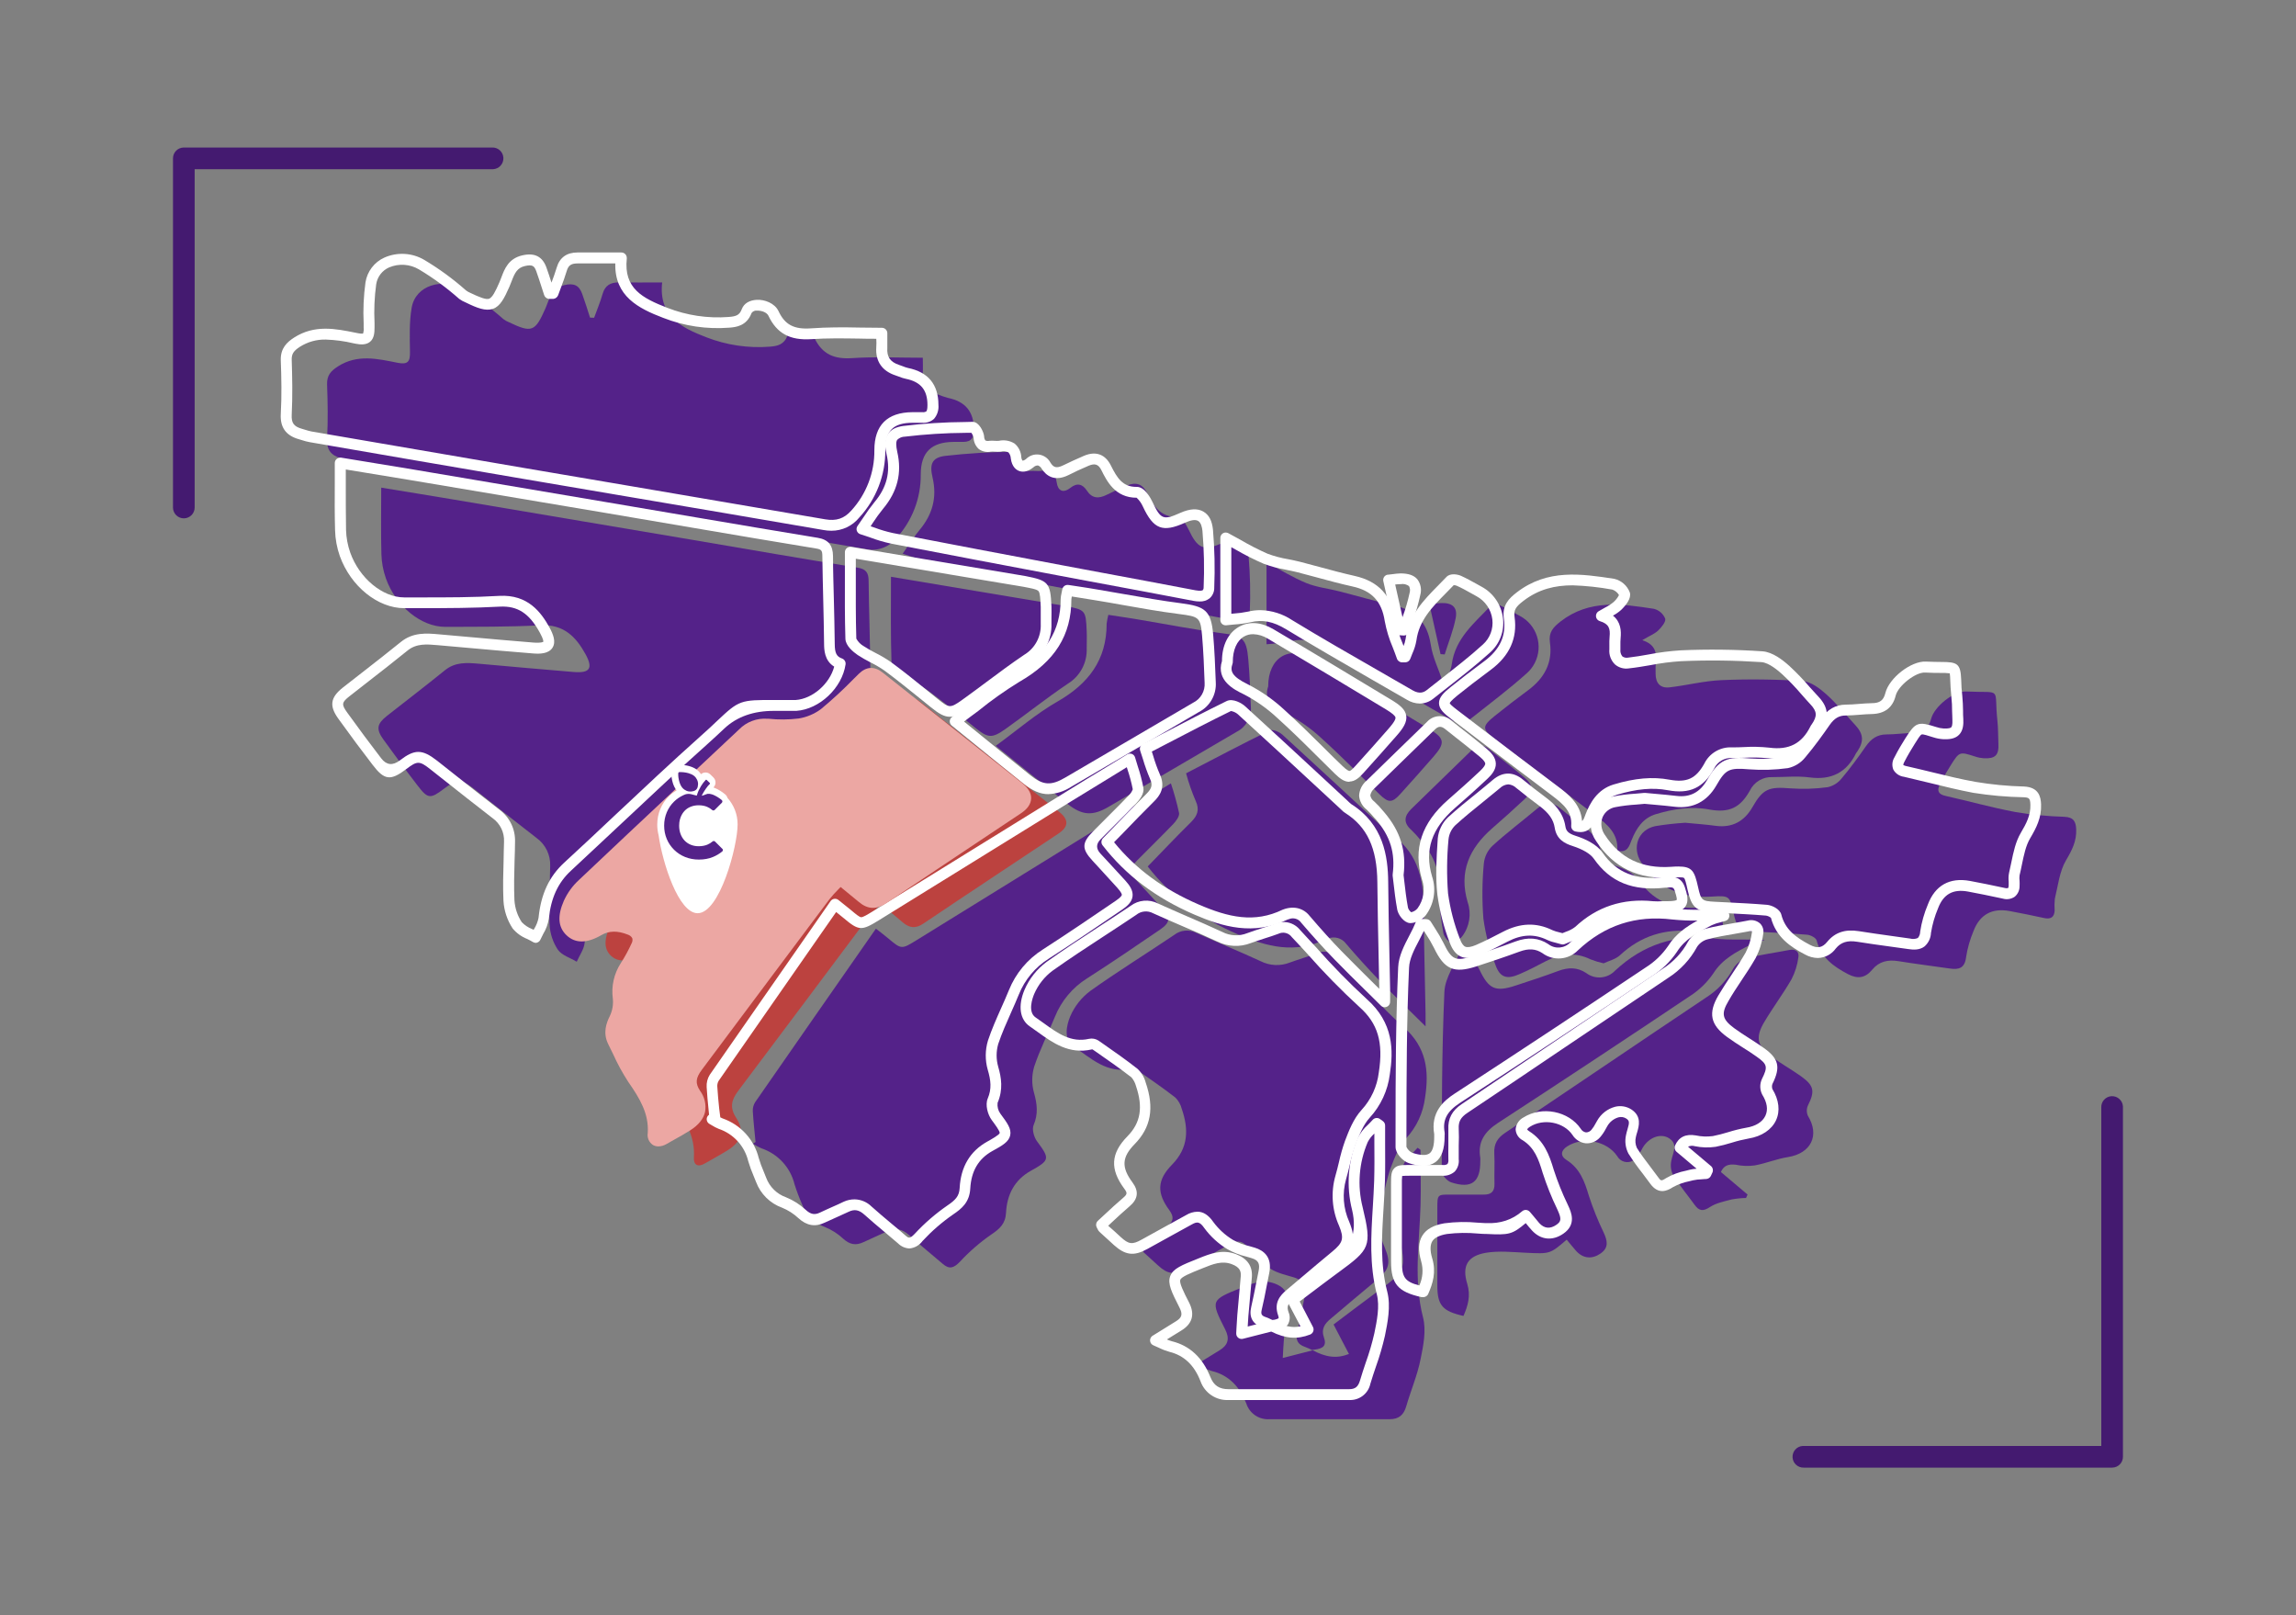 <?xml version="1.0" encoding="UTF-8"?>
<svg id="Capa_1" data-name="Capa 1" xmlns="http://www.w3.org/2000/svg" viewBox="0 0 730 513.38">
  <rect x="0" y="0" width="730" height="513.38" fill="#808080" stroke="none"/>
  <defs>
    <style>
      .cls-1 {
        fill: #542289;
      }

      .cls-2 {
        fill: #6c30a0;
      }

      .cls-3 {
        isolation: isolate;
      }

      .cls-4 {
        fill: #eca7a3;
      }

      .cls-5 {
        fill: #fff;
      }

      .cls-6 {
        fill: #bc423f;
      }

      .cls-7 {
        opacity: 0;
      }

      .cls-8 {
        fill: #441a70;
      }
    </style>
  </defs>
  <g class="cls-3">
    <g id="Capa_1-2" data-name="Capa 1">
      <g class="cls-7">
        <rect class="cls-2" width="730" height="513.38"/>
      </g>
      <path class="cls-1" d="M121.21,155c8,1.31,15.52,2.52,23.06,3.79l75.93,12.81c17.51,3,35,6,52.54,8.85,2.62.43,3.4,1.61,3.43,4.1.11,9.3.44,18.59.55,27.88,0,2.87.52,5.27,3.45,6.31-1,6.73-7.53,12.85-14.06,13.31h-1c-19.7.09-14.24-1.49-28.48,11.21-14.63,13.06-28.72,26.72-43.14,40-4.87,4.49-7,10-7.61,16.43-.21,2.07-1.64,4-2.51,6-2-1.23-4.72-2-6-3.82-1.58-2.38-2.49-5.15-2.63-8-.28-6.18.1-12.38.19-18.58.15-3.51-1.47-6.86-4.31-8.92-6.64-5.11-13.19-10.32-19.77-15.52-4-3.2-5.62-3.24-9.71-.13-4.3,3.27-5.1,3.24-8.34-1-3.71-4.81-7.33-9.71-10.88-14.64-2.41-3.34-2.09-5,1.13-7.55,6.14-4.83,12.35-9.56,18.41-14.48,3.31-2.69,7-2.41,10.81-2.08,10,.88,20.1,1.82,30.16,2.63,5.11.41,6.2-1.16,3.74-5.66-3.06-5.57-7-9.59-14.34-9.19-10.07.55-20.18.45-30.28.5-7.63,0-15.69-6.52-18.85-15.4-.87-2.48-1.36-5.08-1.43-7.71-.19-6.85-.06-13.83-.06-21.14h0Z"/>
      <path class="cls-1" d="M188.9,101c.92-2.54,1.95-5,2.71-7.63s2.49-3.63,5.11-3.6c4.46.06,8.92,0,13.81,0-1.17,10.73,6.08,14.36,14,17.42,6.44,2.51,13.36,3.54,20.25,3,2.47-.19,4.54-.67,5.62-3.56s7.07-2.34,8.54.77c2.47,5.23,6.31,6.82,12,6.43,7.3-.49,14.66-.12,22.46-.12,0,1.65.08,3.09,0,4.52-.26,3.77,1.49,6.09,5,7.23.96.39,1.94.72,2.93,1,5.51,1.11,8.3,4.3,8.31,10,0,2.53-.64,4-3.39,4h-3.1c-7,.06-10.39,3.27-10.4,10.34.07,7.54-2.74,14.82-7.85,20.36-2.38,2.89-6.2,4.18-9.85,3.33-31.84-5.49-63.7-10.92-95.57-16.29-22.59-3.85-45.18-7.72-67.75-11.63-1.12-.2-2.2-.6-3.3-.91-3.15-.9-4.65-2.66-4.44-6.25.32-5.72.21-11.48,0-17.22-.09-2.82,1.17-4.26,3.42-5.7,6.19-4,12.62-2.45,19-1.18,3.34.67,4-.44,3.94-3.47-.07-4.68-.25-9.46.53-14,1.24-7.27,9.9-9.56,16.16-5.94,4.62,2.76,8.97,5.95,13,9.52.55.41,1.14.75,1.78,1,7.25,3.47,8.32,3,11.52-4.22,1.33-3,1.83-6.6,6.13-7.59,3-.69,4.66.08,5.62,2.77.91,2.5,1.68,5,2.51,7.58l1.3.04h0Z"/>
      <path class="cls-1" d="M240.22,363c-.31-3.27-.68-6.54-.87-9.82-.05-1,.21-2,.75-2.85,12.68-18.29,25.42-36.54,38.39-55.15,1.39,1.1,2.63,2,3.81,3,4.3,3.62,4.3,3.64,9.17.63l61.2-37.81c6.33-3.91,12.68-7.79,19.61-12,1.04,3.09,1.91,6.24,2.6,9.43.17,1-.92,2.52-1.8,3.44-3.73,3.9-7.62,7.64-11.4,11.49-2.88,2.95-2.85,3.81,0,6.86,2.64,2.87,5.32,5.71,7.92,8.62s2.54,4.38-.81,6.67c-7.68,5.24-15.38,10.49-23.19,15.49-4.6,2.89-8.16,7.15-10.19,12.19-2.17,5.31-4.8,10.45-6.6,15.87-.79,2.69-.82,5.55-.06,8.25,1,3.58,1.4,6.75-.12,10.32-.57,1.35.11,3.82,1.08,5.13,4.1,5.54,4.14,6-2,9.41-5.22,2.92-7.55,7.63-7.85,13.31-.18,3.49-2,5.11-4.69,6.92-3.64,2.52-6.99,5.43-10,8.68-1.94,2-3.34,2.46-5.45.63-3.56-3.08-7.24-6-10.74-9.17-2.14-1.92-4.32-2.38-6.92-1.15s-5,2.24-7.51,3.43-4.48.74-6.54-1.16c-1.64-1.53-3.55-2.75-5.63-3.6-3.4-1.21-6.09-3.85-7.35-7.23-.92-2.1-1.73-4.24-2.42-6.43-1.32-5.35-5.3-9.66-10.53-11.4-.94-.42-1.84-.91-2.71-1.46l.85-.54h0Z"/>
      <path class="cls-6" d="M280.09,287.39c-1.79,1.93-3.5,3.48-4.86,5.29-13.51,18-26.94,36.05-40.48,54-2.18,2.89-2.85,5.32-.67,8.67,2.71,4.16,1.64,7.51-2.62,10.2-2.42,1.53-5,2.88-7.44,4.31-2.19,1.26-3.55.33-3.4-1.89.44-6.79-2.81-12-6.46-17.26-2.51-3.64-4.26-7.81-6.26-11.79-1.28-2.56-.79-4.92.51-7.5.96-2,1.34-4.23,1.1-6.44-.5-3.55.31-7.15,2.27-10.15,1.37-2.11,2.58-4.32,3.61-6.62,1-2.25.15-4-2.19-5-3.35-1.34-6.71-1.58-9.94.3-3,1.72-6.31,2.78-9,.29s-1.76-6.1-.5-9c1.06-2.27,2.55-4.31,4.39-6,16.92-16,33.95-31.92,50.91-47.89,2.02-2.08,4.86-3.15,7.75-2.92,3.43.36,6.88.34,10.3-.08,2.87-.45,5.58-1.59,7.91-3.32,4.23-3.53,8.27-7.29,12.09-11.26,1.84-1.81,3.42-1.89,5.39-.32,14.75,11.7,29.51,23.39,44.28,35.06,3.09,2.45,3,4.71-.18,6.84-14.31,9.56-28.68,19-43,28.65-2.44,1.65-4.4,1.45-6.5-.32s-4.34-3.67-7.01-5.85h0Z"/>
      <path class="cls-1" d="M417.34,429.2c-.8-.41-1.63-.78-2.47-1.1-2.22-.77-3-2.11-2.42-4.51.92-3.78,1.55-7.63,2.35-11.45.63-3-.23-5.14-3.39-6.11-2.52-.77-5.23-1.33-7.39-2.71-2.61-1.59-4.89-3.67-6.71-6.13-1.86-2.68-3.59-3.22-6.28-1.73-4.72,2.61-9.46,5.18-14.17,7.8-3.6,2-5.54,1.79-8.63-1-1.52-1.39-3.06-2.77-4.58-4.17-.21-.29-.39-.61-.52-.95,2.6-2.38,5.21-4.91,8-7.26,1.92-1.63,2.27-3,.65-5.23-4-5.42-3.95-9.55.85-14.44,5.28-5.38,5.33-11.33,3.09-17.8-.34-1.33-1.03-2.55-2-3.53-4-3.12-8.24-6-12.42-8.93-.49-.29-1.08-.38-1.64-.26-7.67,1.75-12.86-3.38-18.31-7.06-3.2-2.16-2.33-6.6-1.07-9.59,1.39-3.22,3.61-6.01,6.42-8.1,8.68-6.19,17.78-11.8,26.63-17.77,2.02-1.58,4.78-1.83,7.05-.64,6.79,3.08,13.7,5.87,20.45,9,2.89,1.46,6.27,1.61,9.28.42,2.9-1.07,5.89-1.91,8.8-3,2.15-.98,4.69-.36,6.14,1.5,7,7.48,13.65,15.29,21.28,22.05,7.2,6.38,8.1,13.81,6.76,22.39-.6,4.8-2.67,9.29-5.94,12.85-2.3,2.49-3.67,6-4.9,9.27-1.33,3.52-1.92,7.3-3,10.92-1.4,4.9-1.02,10.13,1.08,14.77,2,4.81,1.31,6.94-2.64,10.19-4.88,4-9.67,8.13-14.51,12.19-2,1.64-3.22,3.29-2.2,6.2,1.12,3.18-1.44,3.53-3.72,3.8l.08.12h0Z"/>
      <path class="cls-1" d="M535.84,261.52c3.51.33,6.71.57,9.89,1,4.95.59,8.83-1.38,11.43-5.94,3.35-5.85,5.21-6.56,12-6,4,.29,8.02.17,12-.38,1.75-.41,3.31-1.41,4.42-2.83,2.74-3.24,5.25-6.69,7.67-10.17,1.63-2.34,3.57-3.74,6.52-3.76,2.74,0,5.48-.4,8.23-.46,3.15-.07,5.17-1.31,6-4.53,1-3.87,7.19-8.85,11.13-8.66,11.88.58,8.73-1.76,9.94,9.39.26,2.39.19,4.81.31,7.22.19,3.62-1,4.8-4.62,4.62-.91-.06-1.81-.23-2.68-.52-5.06-1.63-5.09-1.66-7.89,2.8-1.24,1.94-2.39,3.94-3.43,6-1,2.08-.48,3.18,1.88,3.7,7.35,1.64,14.61,3.69,22,5.08,5.18.88,10.42,1.39,15.68,1.54,2.94.14,3.69,1.46,3.79,4,.15,3.73-1.32,6.6-3.22,9.8-2.1,3.55-2.55,8.11-3.57,12.27-.13,1.25-.15,2.51-.06,3.77-.12,2.08-1.26,2.78-3.26,2.36-3.7-.79-7.39-1.58-11.11-2.25-5.55-1-9.43,1.11-11.44,6.4-1.11,2.64-1.9,5.41-2.34,8.24-.41,3.52-2.27,4.07-5.18,3.64-5.45-.79-10.91-1.46-16.34-2.34-3.34-.54-6.16.06-8.36,2.74s-4.66,2.95-7.64,1.4c-4.6-2.41-8.59-5.24-10-10.72-.21-.84-1.94-1.73-3-1.82-5.49-.47-11-.68-16.49-1-5-.26-5.84-1-6.92-5.84-1.19-5.35-1.21-5.66-6.79-5.29-9.71.65-17.24-2.7-22.6-10.91-3-4.66-1-10.31,4.46-11.47,3.18-.53,6.38-.89,9.59-1.08h0Z"/>
      <path class="cls-1" d="M547.15,372.53l8.48,7.16c-.16.36-.33.72-.49,1.09-1.53.03-3.06.19-4.57.47-2.37.62-4.93,1.12-6.91,2.42-2.17,1.42-3.43,1.28-4.86-.7-2.28-3.16-4.81-6.16-6.86-9.47-.7-1.44-.89-3.07-.54-4.63.48-2.5,2.22-5.16-.7-7.05-2.75-1.78-6.5-.23-8.42,3-.56,1.12-1.23,2.18-2,3.17-1.25,1.59-3.55,1.87-5.14.62-.39-.31-.71-.69-.95-1.12-3.28-4.85-10.8-6.35-15.89-3.12-2,1.28-2.35,3-.22,4.35,4.25,2.67,5.74,6.82,7.08,11.33,1.31,4.02,2.89,7.94,4.73,11.75,1.16,2.56,1.7,4.76-1,6.63s-5.5,1.63-7.71-.75c-1.07-1.17-2-2.43-3.06-3.65-5.34,4.61-5.34,4.53-13,4.16-4.2-.2-8.52-.66-12.61,0-5.94,1-7.76,4.2-6,9.91,1.13,3.76.22,6.91-1.21,10.17-6.69-1.49-8.31-3.39-8.31-9.68v-24.46c0-4.47,0-4.45,4.33-4.42h10.33c2.44.05,3.59-.95,3.51-3.48-.1-3.22.11-6.44-.06-9.65-.15-3,1-4.87,3.48-6.52,21.35-14.32,42.6-28.78,64-43.08,3.58-2.29,6.51-5.46,8.54-9.19.99-1.58,2.53-2.73,4.33-3.23,4.42-1.14,9-1.74,13.48-2.61,2-.38,3.14.55,2.86,2.3-.31,2.44-1.05,4.81-2.18,7-2.69,4.67-5.94,9-8.69,13.64-2.87,4.85-2.26,7.6,2.26,10.92,3,2.23,6.37,4.1,9.45,6.29,4.17,3,4.45,4.76,2.19,9.29-.47,1.04-.47,2.24,0,3.28,3.81,6.22,1,11.94-6.38,13.12-3.55.56-7,2-10.51,2.64-2.02.28-4.08.21-6.07-.22-2.3-.27-3.81.25-4.71,2.32h0Z"/>
      <path class="cls-1" d="M522.14,203.49c4.11,1.32,4.61,3.87,4.32,6.86-.12,1.25-.05,2.52-.07,3.79,0,3,1.48,4.68,4.43,4.34,5.54-.64,11-2.07,16.59-2.3,8.58-.37,17.17-.27,25.74.31,2.63.18,5.43,2.33,7.56,4.23,3.32,3,6.14,6.5,9.19,9.78,2.58,2.79,2.77,5.14.64,8.32-.15.18-.28.36-.4.56-3.06,6.21-7.91,8.65-14.85,7.72-3.84-.51-7.8-.08-11.7-.09-3.06-.15-5.91,1.54-7.24,4.3-3.07,5.52-6.71,7.13-12.89,6-5.81-1.1-11.45-.18-17,1.48-4.06,1.22-6.21,4.47-7.71,8.25-.74,1.85-1.26,4.13-4.55,3.38.43-5.41-3.15-8.39-7-11.3-10.65-8-21.2-16.12-31.83-24.12-4.2-3.21-4.25-4.11-.11-7.45,3.49-2.82,7.05-5.53,10.65-8.2,5.11-3.79,7.8-8.72,6.88-15.14-.46-3.23,1-4.8,3.4-6.69,9.21-7.11,19.45-5.57,29.68-4,1.62.42,2.94,1.58,3.57,3.13.28,1-1.2,2.77-2.28,3.8s-2.81,1.7-5.02,3.04h0Z"/>
      <path class="cls-1" d="M364.91,275.41c4.62-4.75,9.11-9.51,13.77-14.1,2-2,2.79-3.89,1.5-6.69-1.23-2.86-2.26-5.81-3.07-8.82,9.07-4.7,17.77-9.31,26.61-13.63.91-.45,3,.45,4,1.34,10.94,10,21.78,20.06,32.64,30.12.39.42.82.8,1.28,1.14,8.69,5.45,10.93,13.86,11,23.41.09,11.35.4,22.7.61,34.05v4c-5.33-5.28-10.17-9.93-14.84-14.75-3.59-3.71-7.05-7.55-10.41-11.48-1.32-1.82-3.71-2.5-5.8-1.67-.22.07-.45.11-.66.2-9.71,4.7-18.64,2.49-28.17-1.63-11.37-4.9-20.9-11.74-28.46-21.49h0Z"/>
      <path class="cls-1" d="M287,176c2.16-3.05,3.59-5.42,5.34-7.51,4.13-4.91,5.64-10.35,4.17-16.66-1-4.24-.25-6.34,3.87-6.91,7.26-.83,14.56-1.27,21.86-1.3.64,0,1.79,1.95,1.9,3.07.24,2.4,1.3,3.21,3.57,3,1-.11,2.08.11,3.09,0,2.9-.41,4.73.28,5.17,3.63.35,2.65,2,3.6,4.37,1.73,2.12-1.67,3.85-1.21,5.21.87,1.67,2.57,3.76,2.61,6.25,1.39,2.16-1.05,4.34-2.08,6.56-3,2.73-1.13,4.85-.57,6.27,2.28,2,4.07,4.21,7.85,9.83,7.76,1.13,0,2.66,2.3,3.38,3.83,3,6.34,4.79,7.12,11.12,4.27,4.54-2,7.43-.93,8,4,.52,6.05.66,12.13.4,18.2-.06,2.75-2.3,3-4.59,2.59-11.94-2.24-23.89-4.44-35.83-6.7-20.16-3.8-40.32-7.58-60.45-11.48-2.99-.75-5.84-1.95-9.49-3.06h0Z"/>
      <path class="cls-1" d="M466.47,301.65c1.33,2.21,2.84,4.32,3.95,6.63,2.9,6.07,5,7.12,11.41,5,4.57-1.48,9.14-3,13.65-4.67,3.11-1.15,6-1.22,8.84.67,2.79,2.13,6.74,1.81,9.16-.73,8.92-8.3,19.24-11.72,31.43-10.25,5.31.64,10.77.1,16.26.52-1.6.36-3.17.85-4.68,1.48-4.45,2.29-8.84,4.49-11.74,9.09-2,2.92-4.57,5.4-7.56,7.29-20.22,13.55-40.52,26.96-60.89,40.23-4.18,2.73-6.54,6-5.65,11.1.03.33.03.67,0,1,.05,6.74-2.76,8.93-9.25,6.81-1.3-.43-3-2.31-3-3.52,0-19,0-38.05.84-57.05.21-4.64,3.58-9.14,5.49-13.71l1.74.11h0Z"/>
      <path class="cls-1" d="M352.39,195.43c3.29.51,6.32.95,9.33,1.45,8.81,1.46,17.57,3.23,26.42,4.34,6.92.87,8.16,1.55,8.75,8.38.43,5,.64,10.08.82,15.13.21,3.3-1.58,6.41-4.54,7.89-13.59,7.91-27.12,15.91-40.7,23.83-5.08,3-8.44,2.73-13-.88-7.42-5.94-14.79-12-22.87-18.51,6.8-4.95,12.83-10.19,19.63-14.08,9.82-5.64,15.64-13.2,15.62-24.76.12-.94.3-1.87.54-2.79Z"/>
      <path class="cls-1" d="M417.24,429.12c4.31,2.32,7.73,2.79,11.65,1.25l-4.89-9.37c4.27-3.21,8.69-6.6,13.18-9.9,9.85-7.23,10.18-7.28,7.38-19.1-1.85-7.27-1.25-14.94,1.69-21.84.86-2,2.94-3.57,4.47-5.34l.93.67c0,5.9.16,11.79,0,17.68-.37,11.87-2.27,23.68.8,35.59,1.05,4.08.12,8.88-.77,13.18-1,5.13-3.11,10-4.59,15.11-.78,2.69-2.36,4.05-5.18,4.05h-38.24c-3.33.25-6.4-1.82-7.42-5-2-5.1-5.4-9-11.05-10.34-1.66-.55-3.28-1.22-4.85-2l7.37-4.54c2.7-1.65,3.35-3.65,1.83-6.64-4.7-9.27-4.64-9.33,5.12-13.25,3.4-1.37,6.78-2.79,10.62-1.35,2.71,1,4.22,2.68,4,5.65-.34,4.1-.76,8.2-1.1,12.31-.16,1.89-.23,3.79-.34,5.7l9.56-2.45-.17-.07h0Z"/>
      <path class="cls-1" d="M509.87,306.2c-1.41-.31-2.79-.73-4.13-1.25-4.85-2.37-9.52-1.89-14.18.53-2.85,1.49-5.7,3-8.65,4.24-3.77,1.62-6,1-7.4-2.92-1.87-4.76-3.17-9.73-3.87-14.8-.46-5.84-.41-11.71.14-17.55.22-2.1,1.16-4.06,2.67-5.54,4.55-4.17,9.55-7.91,14.3-11.91,2.52-2.1,4.87-2.15,7.41,0,2.38,2,4.87,3.85,7.34,5.72,2.73,2,4.92,4.42,5.48,8,.39,2.52,1.92,3.62,4.48,4.43,2.81.89,6.08,2.43,7.67,4.71,5.33,7.64,12.53,9.43,21.11,8.47,1.86-.21,3.93-.61,4.81,2,1.53,4.67.87,5.65-4.19,5.68-1.49.08-2.99.08-4.48,0-9-.93-16.75,1.46-23.4,7.69-1.4,1.24-3.56,1.75-5.11,2.5h0Z"/>
      <path class="cls-1" d="M283.28,183.33l51.33,8.6c1.35.22,2.72.41,4.07.67,6.47,1.27,6.53,1.33,6.83,8,.08,1.83,0,3.67,0,5.51.18,4.55-2.12,8.84-6,11.21-6.76,4.55-13.14,9.64-19.78,14.36-4.37,3.11-5.6,2.93-9.71-.38-4.92-4-9.78-8-14.87-11.73-2.64-1.94-5.82-3.14-8.55-5-1.34-.9-3.11-2.48-3.15-3.8-.3-8.93-.17-17.88-.17-27.44Z"/>
      <path class="cls-1" d="M459.72,216.61c.64-1.81,1.61-3.58,1.86-5.44,1.1-8.36,7.34-13.24,12.55-18.8.42-.45,1.89-.32,2.66,0,2.19,1,4.27,2.23,6.38,3.37,5.47,2.83,7.61,9.56,4.78,15.03-.61,1.18-1.43,2.25-2.42,3.14-5.71,5.14-11.89,9.75-17.92,14.54-2,1.61-4.23,1.52-6.43.24-12.8-7.43-25.7-14.7-38.34-22.38-4.12-2.5-8-3.58-12.69-2.46-2.47.46-4.96.77-7.46.93v-26c4.34,2.29,8.34,4.79,12.64,6.55,3.3,1.35,7,1.73,10.48,2.63,5.85,1.49,11.64,3.21,17.53,4.52,6.82,1.53,10.49,5.43,11.56,12.45.6,4,2.49,7.77,3.8,11.65l1.02.03h0Z"/>
      <path class="cls-1" d="M403.21,218.2c0-9.21,6.69-13.09,13.78-8.89,12.53,7.41,25.02,14.89,37.48,22.44,4.9,2.95,5.09,4.42,1.25,8.82-3.46,4-7,7.91-10.52,11.83-2.54,2.81-3.73,2.86-6.51.16-6.17-6-12.15-12.14-18.52-17.89-3.34-3.12-7.1-5.75-11.17-7.83-4.45-2.14-7.25-4.45-5.79-8.64h0Z"/>
      <path class="cls-1" d="M457.48,285.92c1-8.27-1.5-13.86-5.77-18.84-.92-1.16-1.93-2.26-3-3.28-2.57-2.29-2.27-4.44,0-6.67,6.42-6.23,12.81-12.49,19.23-18.71,1.36-1.59,3.74-1.78,5.34-.43l.21.19c3.68,2.93,7.42,5.79,11,8.8,3.1,2.6,3.13,4.3.19,7.08-3.34,3.14-6.77,6.19-10.23,9.21-7.22,6.31-10.7,13.74-7.81,23.5,1.25,3.67.61,7.72-1.72,10.82-.87,1.1-2.17,1.78-3.57,1.87-.91-.08-2.22-1.7-2.43-2.81-.75-4.03-1.12-8.13-1.44-10.73Z"/>
      <path class="cls-1" d="M454.46,192.07c1.59-.17,2.7-.36,3.83-.39,3.47-.09,5.19,1.36,4.54,4.77-.74,3.93-2.3,7.71-3.5,11.56l-1.32-.09c-1.17-5.2-2.33-10.4-3.55-15.85Z"/>
      <path class="cls-5" d="M170.39,299.7c-.31,0-.62-.09-.89-.25-.59-.36-1.24-.67-1.88-1-1.8-.7-3.39-1.85-4.62-3.33-1.75-2.64-2.76-5.7-2.93-8.86-.2-4.35-.08-8.75.05-13,0-1.89.1-3.78.13-5.67.16-2.97-1.21-5.81-3.63-7.53-5.54-4.27-11.1-8.67-16.49-12.93l-3.3-2.61c-3.45-2.72-4.16-2.73-7.6-.11-5.06,3.85-7,3.62-10.74-1.28-3.52-4.56-7.09-9.36-10.92-14.69-2.94-4.07-2.54-6.76,1.46-9.91l6.1-4.76c4.05-3.15,8.24-6.41,12.29-9.7,3.9-3.17,8.23-2.79,12-2.46l9.48.84c6.89.62,13.78,1.24,20.67,1.79,2.57.21,3.12-.22,3.16-.25s.14-.67-1.07-2.86c-3.4-6.21-7.08-8.59-12.72-8.31-8.33.46-16.79.48-25,.49h-5.41c-8.41,0-17-6.92-20.48-16.54-.93-2.65-1.45-5.44-1.52-8.25-.14-5-.12-9.91-.09-15.11v-6.23c0-.95.77-1.72,1.72-1.72h.28l7.75,1.27c5.19.84,10.26,1.67,15.32,2.52l61.34,10.37,28.7,4.87c12.59,2.14,25.61,4.35,38.42,6.45,3.34.54,4.84,2.33,4.88,5.78,0,4.61.16,9.21.27,13.82s.23,9.37.28,14.06c0,3,.6,4.1,2.31,4.7.77.28,1.25,1.06,1.13,1.88-1.1,7.49-8.27,14.26-15.65,14.77h-6.94c-6.63-.04-11.97,1.84-16,5.65-1.47,1.38-3.27,3.07-5.57,5.13-9.08,8.1-18.1,16.57-26.82,24.77-5.42,5.1-10.86,10.18-16.31,15.24-4.15,3.82-6.39,8.69-7.06,15.33-.28,1.69-.88,3.31-1.77,4.77-.3.59-.61,1.17-.87,1.76-.19.47-.58.84-1.06,1-.13.05-.26.08-.4.1h0ZM133,239c1.8,0,3.59.93,6,2.81l3.3,2.61c5.37,4.25,10.93,8.65,16.45,12.9,3.28,2.39,5.15,6.25,5,10.3,0,1.91-.08,3.82-.14,5.73-.12,4.2-.24,8.53-.05,12.75.15,2.5.95,4.91,2.32,7,.92.97,2.06,1.73,3.31,2.21l.49.24c0-.11.11-.21.16-.31.67-1.08,1.14-2.27,1.39-3.52.76-7.52,3.35-13.09,8.15-17.52,5.47-5,10.88-10.12,16.29-15.21,8.74-8.21,17.78-16.7,26.88-24.83,2.28-2,4.06-3.7,5.51-5.07,6.94-6.53,7.29-6.63,18.39-6.59h6.55c5.39-.38,10.81-5.19,12.23-10.61-3.15-1.91-3.2-5.46-3.22-7.27-.05-4.68-.16-9.35-.27-14s-.22-9.24-.28-13.86c0-1.79-.32-2.15-2-2.42-12.83-2.1-25.85-4.31-38.45-6.46l-28.69-4.88-61.32-10.31c-5.06-.85-10.12-1.68-15.31-2.52l-5.75-.94v4.22c0,5.17,0,10.05.08,15,.07,2.45.52,4.87,1.33,7.18,2.89,8.14,10.26,14.26,17.16,14.26h5.49c8.14,0,16.56,0,24.79-.49,9-.48,13.22,5.14,15.94,10.09,1.08,2,2.16,4.49.92,6.41s-4,2-6.31,1.79c-6.91-.55-13.81-1.16-20.71-1.78-3.16-.28-6.31-.57-9.47-.84-3.47-.31-6.75-.59-9.57,1.7-4.07,3.31-8.28,6.58-12.34,9.74-2,1.58-4.03,3.16-6.08,4.75-2.55,2-2.65,2.63-.81,5.19,3.82,5.29,7.36,10.07,10.85,14.6,1.67,2.17,3.65,2.38,5.94.63,2.32-1.78,4.09-2.68,5.85-2.68h0Z"/>
      <path class="cls-5" d="M264.36,168.7c-.87,0-1.74-.08-2.59-.24-20.8-3.58-41.6-7.13-62.4-10.64l-33.17-5.64c-22.59-3.85-45.17-7.73-67.75-11.64-.87-.16-1.72-.39-2.56-.67l-.93-.28c-4.07-1.16-5.93-3.78-5.69-8,.33-5.74.21-11.59,0-17.06-.12-3.89,2-5.77,4.22-7.22,6.53-4.18,13.13-2.85,19.51-1.56l.75.15c1.35.27,1.7.1,1.71.09.17-.6.23-1.22.16-1.84v-1.4c-.21-4.34-.01-8.69.58-13,.55-3.47,2.8-6.43,6-7.87,4.1-1.82,8.83-1.55,12.7.73,4.72,2.81,9.16,6.06,13.27,9.7.41.31.86.57,1.34.77,3,1.43,5,2.23,6,1.87s2-2.26,3.27-5.21c.22-.52.42-1,.63-1.58,1-2.66,2.26-6,6.69-7,3.88-.89,6.37.37,7.63,3.86.57,1.59,1.1,3.2,1.61,4.81.59-1.56,1.18-3.16,1.65-4.75.94-3.21,3.17-4.83,6.63-4.83h13.94c.95,0,1.72.77,1.72,1.72v.25c-1,9.47,5,12.56,12.91,15.63,6.2,2.42,12.86,3.41,19.49,2.9,2.35-.18,3.44-.56,4.15-2.45s2.46-2.88,4.82-3,5.65,1,6.89,3.62c2,4.29,4.91,5.83,10.29,5.45,5.17-.37,10.17-.37,15.57-.25,2.3,0,4.63.07,7,.07.95,0,1.72.77,1.72,1.72h0v4.63c-.21,2.91.94,4.54,3.81,5.48.39.12.77.27,1.15.41.51.22,1.05.4,1.59.53,6.43,1.29,9.69,5.24,9.7,11.74.15,1.61-.36,3.21-1.41,4.44-1.02.91-2.38,1.36-3.74,1.24h-3.05c-6.16,0-8.68,2.55-8.69,8.62.08,7.96-2.88,15.65-8.28,21.5-2.16,2.66-5.41,4.21-8.84,4.2h0ZM103.59,107.93c-2.9-.07-5.76.73-8.21,2.28-2.08,1.34-2.69,2.32-2.63,4.21.18,5.55.3,11.49,0,17.37-.15,2.63.66,3.76,3.19,4.49.34.09.68.2,1,.3.7.23,1.4.42,2.12.57,22.58,3.89,45.16,7.76,67.75,11.63,11.05,1.89,22.11,3.77,33.17,5.64,20.8,3.53,41.6,7.08,62.4,10.65,3.53.6,6-.23,8.27-2.77,4.8-5.24,7.43-12.11,7.35-19.22,0-7.94,4.08-12,12.1-12.07h3.15c.44.06.88-.03,1.26-.25.14-.14.37-.58.37-2,0-4.82-2.14-7.4-6.93-8.37-.74-.16-1.46-.39-2.15-.68-.32-.12-.64-.25-1-.36-4.36-1.41-6.5-4.52-6.19-9,.06-.89.06-1.78,0-2.67-1.8,0-3.58,0-5.34-.06-5.29-.08-10.29-.16-15.3.18-6.8.45-11-1.83-13.64-7.42-.47-1-2-1.69-3.63-1.65-.67-.08-1.34.2-1.74.75-1.59,4.25-5.18,4.52-7.1,4.67-7.15.56-14.33-.51-21-3.12-7.88-3-15.5-6.89-15.23-17.3h-12c-2,0-2.91.6-3.43,2.36s-1.23,3.68-1.89,5.43c-.28.77-.57,1.53-.85,2.3-.25.65-.84,1.11-1.53,1.18h-1.31c-.75-.02-1.4-.52-1.62-1.24l-.75-2.33c-.56-1.74-1.12-3.48-1.74-5.2s-1.22-2.22-3.62-1.67-3.21,2.14-4.24,4.86c-.22.58-.45,1.17-.7,1.74-1.58,3.58-2.88,6.19-5.22,7s-5.06-.26-8.62-2c-.75-.3-1.46-.69-2.11-1.16-3.95-3.5-8.21-6.63-12.74-9.34-2.9-1.74-6.45-1.98-9.56-.66-2.18.96-3.72,2.97-4.09,5.33-.56,4.08-.74,8.21-.53,12.33v1.4c0,1.74-.13,3.49-1.42,4.57s-3.14.9-4.58.62l-.75-.15c-2.87-.68-5.8-1.07-8.74-1.17h0Z"/>
      <path class="cls-5" d="M289.13,396.83c-1.35-.07-2.62-.64-3.58-1.59-1.45-1.25-2.91-2.48-4.38-3.71-2.11-1.77-4.29-3.6-6.38-5.48-1.7-1.52-3.15-1.77-5-.87-1.17.55-2.35,1.08-3.53,1.61s-2.66,1.18-4,1.81c-3.05,1.48-5.81,1-8.46-1.45-1.49-1.38-3.22-2.49-5.1-3.26-3.85-1.38-6.89-4.38-8.32-8.21-.25-.62-.5-1.25-.76-1.87-.67-1.54-1.24-3.12-1.72-4.73-1.16-4.81-4.7-8.69-9.39-10.27-.74-.31-1.46-.67-2.14-1.1l-.78-.46c-.83-.45-1.14-1.5-.69-2.33.13-.24.31-.44.54-.6l-.15-1.6c-.24-2.35-.48-4.78-.61-7.19-.09-1.38.26-2.76,1-3.93,10.64-15.34,21.32-30.6,32.14-46.18l6.26-9c.54-.78,1.61-.97,2.39-.43l.1.07,1.25,1c.91.72,1.76,1.39,2.59,2.08,1.7,1.43,2.8,2.36,3.38,2.4s1.93-.78,3.77-1.91l61.2-37.84c4.29-2.66,8.59-5.3,13.08-8l6.53-4c.46-.28,1.03-.33,1.53-.14.49.2.86.62,1,1.13.28,1,.57,1.89.85,2.8.75,2.23,1.35,4.51,1.79,6.82.32,1.89-1.27,3.89-2.25,4.92-2.2,2.3-4.49,4.58-6.7,6.78-1.58,1.57-3.16,3.14-4.71,4.73-1.42,1.45-1.42,2.94,0,4.48l2.42,2.61c1.85,2,3.71,4,5.52,6,1.31,1.47,2.5,3.09,2.27,5s-1.84,3.21-3.39,4.27c-7.33,5-15.21,10.34-23.23,15.51-4.3,2.7-7.64,6.69-9.53,11.4-.78,1.93-1.63,3.83-2.48,5.74-1.45,3.26-2.95,6.63-4.08,10-.68,2.37-.68,4.87,0,7.24,1,3.44,1.61,7.21-.2,11.46-.15,1.22.16,2.45.88,3.44,2.15,2.9,3.58,4.82,3.13,6.89s-2.45,3.23-5.7,5c-4.4,2.46-6.68,6.35-7,11.9-.23,4.37-2.71,6.4-5.45,8.25-3.54,2.45-6.8,5.28-9.73,8.44-.99,1.36-2.51,2.22-4.18,2.37h0ZM271.76,381.22c2,.05,3.91.86,5.33,2.27,2.05,1.84,4.21,3.65,6.3,5.4,1.48,1.24,3,2.48,4.41,3.74,1.13,1,1.49,1.16,3.08-.51,3.1-3.34,6.55-6.33,10.3-8.92,2.62-1.77,3.8-3,3.94-5.58.35-6.73,3.29-11.68,8.73-14.73,1.26-.7,3.89-2.17,4-2.75s-1.54-2.79-2.53-4.12c-1.28-1.73-2.13-4.83-1.28-6.84,1.32-3.1,1-5.81,0-9.18-.86-3.03-.83-6.24.08-9.26,1.18-3.55,2.72-7,4.2-10.33.84-1.88,1.67-3.75,2.44-5.64,2.15-5.37,5.95-9.92,10.85-13,8-5.16,15.85-10.48,23.16-15.47,1.66-1.13,1.88-1.67,1.91-1.84s-.08-.75-1.42-2.25c-1.8-2-3.64-4-5.48-6l-2.42-2.63c-3.45-3.74-3.44-5.64.08-9.22,1.56-1.6,3.15-3.18,4.74-4.76,2.19-2.19,4.47-4.45,6.64-6.72.6-.55,1.06-1.24,1.34-2-.42-2.13-.98-4.24-1.68-6.3-.07-.24-.15-.48-.22-.72l-4.63,2.85-13.07,8-61.2,37.84c-5.47,3.38-6.31,3.32-11.15-.75-.78-.66-1.55-1.27-2.36-1.91l-5.21,7.47c-10.83,15.53-21.5,30.84-32.14,46.18-.32.53-.47,1.15-.44,1.77.13,2.34.37,4.73.6,7l.34,2.69v.14c.25.13.5.25.74.35,5.72,1.98,10.05,6.72,11.5,12.59.44,1.47.96,2.91,1.58,4.32.26.64.53,1.29.78,1.94,1.09,2.93,3.43,5.22,6.38,6.25,2.27.93,4.36,2.26,6.16,3.93,1.62,1.49,2.87,1.73,4.62.88,1.35-.65,2.71-1.25,4.07-1.86,1.15-.52,2.31-1,3.45-1.58,1.09-.5,2.28-.75,3.48-.74h0Z"/>
      <path class="cls-4" d="M209.31,364.39c-.62,0-1.23-.16-1.76-.48-1.23-.85-1.85-2.33-1.6-3.8.39-6.14-2.56-11-6.16-16.17-1.87-2.87-3.51-5.88-4.91-9-.49-1-1-2-1.47-3-1.79-3.57-.67-6.71.51-9.05.8-1.7,1.12-3.58.93-5.45-.54-3.94.36-7.94,2.52-11.28,1.32-2.04,2.48-4.18,3.48-6.39.26-.48.32-1.05.17-1.58-.31-.54-.82-.93-1.41-1.12-3.29-1.31-6-1.25-8.44.18-4.54,2.63-8.24,2.66-11,.07s-3-6.18-.9-11c1.14-2.5,2.76-4.74,4.78-6.6,10.37-9.81,20.76-19.59,31.18-29.33l19.77-18.55c2.35-2.4,5.65-3.64,9-3.38h.39c3.16.33,6.35.3,9.51-.08,2.58-.41,5.03-1.44,7.13-3,3.67-3.05,7.18-6.29,10.51-9.71l1.44-1.43c2.43-2.41,5-2.56,7.67-.45,6.93,5.51,13.86,11.01,20.81,16.48,7.83,6.19,15.66,12.38,23.47,18.59,2,1.59,3,3.27,2.91,5s-1.15,3.26-3.2,4.63l-16.5,11c-8.83,5.88-17.65,11.77-26.46,17.67-3,2-5.82,1.89-8.58-.44-1.47-1.24-3-2.45-4.6-3.78l-1.23-1-.63.65c-1.07,1.05-2.07,2.17-3,3.34-5.87,7.8-11.73,15.61-17.56,23.43-7.61,10.22-15.24,20.43-22.91,30.64-2,2.67-2.16,4.3-.6,6.69,1.43,1.92,2.02,4.35,1.61,6.71-.49,2.23-2.09,4.21-4.75,5.9-1.7,1.07-3.46,2.06-5.16,3l-2.35,1.33c-.79.48-1.69.74-2.61.76h0Z"/>
      <path class="cls-5" d="M404.35,423.14c-.23,0-.46-.05-.67-.15l-.8-.37c-.49-.25-1-.48-1.52-.67-3.1-1.06-4.32-3.33-3.54-6.54.57-2.36,1-4.8,1.5-7.17.27-1.41.54-2.82.84-4.22.49-2.38-.08-3.46-2.21-4.11-.54-.17-1.08-.32-1.63-.48-2.17-.5-4.25-1.32-6.18-2.43-2.8-1.72-5.25-3.96-7.2-6.6-1.47-2.13-2.3-2.17-4-1.21l-6.54,3.6c-2.54,1.4-5.09,2.8-7.62,4.21-4.24,2.35-7,2-10.63-1.27l-2-1.83c-.86-.78-1.72-1.55-2.57-2.34-.29-.28-.52-.62-.66-1-.05-.11-.12-.26-.22-.44-.36-.7-.21-1.55.36-2.08.77-.7,1.53-1.41,2.3-2.13,1.85-1.72,3.75-3.49,5.73-5.17,1.33-1.14,1.39-1.54.38-2.89-4.63-6.25-4.33-11.24,1-16.68,4.22-4.29,5-9.24,2.7-16-.27-1.01-.76-1.94-1.44-2.73-3.53-2.73-7.28-5.35-10.9-7.87l-1.45-1h-.27c-7.22,1.65-12.48-2.16-17.13-5.51-.84-.61-1.68-1.22-2.53-1.79-3.23-2.19-3.86-6.56-1.69-11.7,1.52-3.51,3.93-6.55,7-8.83,5.41-3.85,11.05-7.52,16.5-11.08,3.4-2.22,6.81-4.44,10.18-6.71,2.52-1.91,5.9-2.21,8.72-.78,3,1.36,6,2.66,9.06,4,3.75,1.62,7.63,3.3,11.41,5.06,2.47,1.27,5.37,1.41,7.95.37,1.53-.57,3.09-1.07,4.65-1.57,1.39-.45,2.78-.9,4.15-1.4,2.81-1.23,6.1-.4,8,2,1.67,1.79,3.33,3.6,5,5.41,5.1,5.78,10.5,11.3,16.17,16.52,8.57,7.58,8.51,16.36,7.33,23.95-.65,5.13-2.88,9.94-6.38,13.75-2.13,2.31-3.47,5.86-4.55,8.71-.74,2.09-1.35,4.23-1.82,6.4-.35,1.44-.7,2.93-1.14,4.39-1.29,4.52-.93,9.35,1,13.63,2.23,5.42,1.47,8.38-3.14,12.18-3.14,2.58-6.24,5.21-9.34,7.83l-5.16,4.35c-1.91,1.6-2.29,2.57-1.67,4.31.56,1.25.49,2.69-.17,3.88-1,1.56-2.88,1.93-4.46,2.14-.23.07-.46.09-.7.06h0ZM380.69,385.14c1.9,0,3.56,1.08,5.08,3.28,1.69,2.28,3.8,4.21,6.23,5.68,1.66.91,3.43,1.58,5.27,2l1.7.49c2.69.83,5.66,2.9,4.57,8.11-.29,1.39-.56,2.78-.83,4.17-.46,2.41-.94,4.9-1.53,7.33-.36,1.5-.11,2,1.31,2.47.64.24,1.27.51,1.89.82l.15.07c.7-.03,1.38-.21,2-.54.02-.32-.03-.63-.16-.92-1.4-4,.58-6.31,2.71-8.09l5.14-4.34c3.12-2.63,6.23-5.27,9.38-7.86,3.43-2.83,3.79-4.21,2.14-8.21-2.25-5-2.65-10.64-1.14-15.91.41-1.39.75-2.81,1.09-4.22.51-2.31,1.15-4.59,1.94-6.82,1.19-3.13,2.66-7,5.25-9.83,3.04-3.3,4.97-7.48,5.5-11.94,1.5-9.58-.3-15.62-6.2-20.84-5.77-5.3-11.26-10.9-16.44-16.77-1.65-1.81-3.29-3.61-5-5.39-.98-1.36-2.79-1.81-4.29-1.07-1.41.52-2.84,1-4.28,1.44s-3,1-4.51,1.52c-3.44,1.34-7.29,1.17-10.6-.48-3.73-1.74-7.59-3.41-11.32-5-3.05-1.31-6.09-2.63-9.11-4-1.73-.94-3.86-.74-5.38.51-3.38,2.28-6.8,4.51-10.22,6.74-5.42,3.53-11,7.19-16.37,11-2.55,1.9-4.56,4.44-5.83,7.36-.56,1.32-2.16,5.74.44,7.5.88.59,1.75,1.22,2.62,1.85,4.45,3.22,8.65,6.25,14.34,4.95,1.03-.22,2.11-.03,3,.54l1.44,1c3.65,2.55,7.44,5.19,11,8,1.26,1.17,2.15,2.67,2.59,4.33,2.79,8.08,1.68,14.3-3.49,19.58-4.1,4.17-4.29,7.37-.7,12.2,2.08,2.8,1.78,5.28-.92,7.57-1.92,1.63-3.79,3.38-5.61,5.07l-1.2,1.12,2,1.76,2,1.84c2.54,2.32,3.66,2.46,6.63.81,2.54-1.42,5.09-2.82,7.64-4.22l6.53-3.59c1.07-.66,2.29-1.03,3.55-1.06h0Z"/>
      <path class="cls-5" d="M578,304.51c-1.45-.03-2.87-.42-4.13-1.13-4.66-2.43-9.18-5.53-10.81-11.65-.45-.36-.98-.6-1.55-.7-4.19-.35-8.48-.56-12.62-.77l-3.82-.19c-5.74-.3-7.25-1.57-8.5-7.18-.44-2-.79-3.54-1.17-3.84s-2.47-.2-3.83-.11c-10.65.69-18.55-3.11-24.15-11.68-1.8-2.59-2.2-5.91-1.05-8.85,1.18-2.74,3.65-4.72,6.59-5.26,2.31-.44,4.65-.73,7-.87,1-.07,1.88-.15,2.79-.25h.35l3.26.3c2.3.2,4.49.4,6.68.66,4.3.52,7.47-1.14,9.72-5.07,3.79-6.64,6.46-7.47,13.67-6.84,3.88.28,7.78.16,11.64-.37,1.32-.37,2.48-1.16,3.32-2.24,2.88-3.41,5.44-7,7.56-10s4.64-4.47,7.92-4.5c1.39,0,2.77-.11,4.24-.23s2.64-.2,4-.23c2.59,0,3.76-.92,4.33-3.22,1.19-4.79,8.16-10.23,12.89-10,2,.09,3.58.11,4.82.12,5.17,0,6.2.5,6.4,5.62.03,1.73.14,3.47.35,5.19.17,1.58.2,3.17.24,4.7,0,.87,0,1.74.08,2.61.08,1.63,0,3.67-1.37,5.05s-3.43,1.45-5.06,1.38c-1.06-.07-2.11-.27-3.12-.6-1.79-.57-3.27-1.05-3.7-.9s-1.29,1.53-2.2,3-2.26,3.65-3.35,5.82c-.16.27-.26.57-.29.88.31.18.65.3,1,.36,2.82.63,5.63,1.32,8.44,2,4.42,1.08,9,2.2,13.51,3,5.11.86,10.26,1.35,15.44,1.48,4.62.21,5.33,3.15,5.43,5.68.16,4.26-1.54,7.52-3.46,10.75-1.41,2.38-2,5.33-2.65,8.45-.23,1.13-.46,2.25-.73,3.35-.08.59-.08,1.2,0,1.79.03.56.03,1.11,0,1.67.01,1.29-.55,2.51-1.54,3.34-1.11.76-2.51.98-3.8.6l-.71-.15c-3.39-.72-6.9-1.46-10.35-2.09-4.79-.87-7.81.82-9.52,5.32-1.06,2.51-1.82,5.14-2.25,7.83-.06,1.65-.81,3.2-2.05,4.29-1.55,1.19-3.53,1.08-5.09.85-2-.3-4.11-.58-6.18-.86-3.34-.46-6.79-.93-10.18-1.48-3.05-.49-5.13.16-6.75,2.13-1.32,1.85-3.42,2.97-5.69,3.04h0ZM533.58,275.42c4.45,0,5.17,1.43,6.32,6.58.94,4.2,1.19,4.41,5.35,4.63l3.81.19c4.17.21,8.49.42,12.74.78,1.57.13,4.1,1.32,4.56,3.11,1.18,4.65,4.49,7.21,9.11,9.62,2.35,1.23,3.94.95,5.51-1,2.42-2.95,5.67-4.05,10-3.36,3.35.55,6.78,1,10.1,1.48,2.07.28,4.15.56,6.21.87.83.23,1.71.17,2.49-.18.47-.56.73-1.27.73-2,.45-2.98,1.28-5.89,2.45-8.66,2.3-6.06,6.92-8.65,13.35-7.48,3.51.64,7,1.38,10.45,2.11l.71.15c.33.1.67.1,1,0,0,0,.15-.16.18-.8v-1.28c-.1-.93-.06-1.88.13-2.8.26-1.06.48-2.14.7-3.22.67-3.26,1.36-6.64,3.07-9.52s3.1-5.53,3-8.85c-.07-2-.35-2.3-2.14-2.38-5.36-.1-10.71-.57-16-1.41-4.61-.87-9.22-2-13.69-3.1-2.78-.68-5.57-1.36-8.37-2-1.42-.18-2.67-1.02-3.37-2.27-.51-1.27-.39-2.71.33-3.88,1.15-2.3,2.48-4.47,3.51-6.11,3.21-5.1,4-5.4,9.8-3.55.75.26,1.52.41,2.31.46,1.72.09,2.27-.2,2.45-.37s.46-.73.37-2.44c0-.9-.07-1.8-.09-2.7.01-1.47-.06-2.95-.22-4.41-.25-2.35-.32-4.13-.37-5.43,0-.73-.06-1.46-.15-2.18-.94-.11-1.88-.15-2.83-.13-1.27,0-2.89,0-5-.12-3-.18-8.59,4.18-9.37,7.35-.94,3.79-3.5,5.75-7.61,5.84-1.26,0-2.52.13-3.78.22-1.46.11-3,.23-4.47.24-2.15,0-3.64.89-5.12,3-2.16,3.11-4.78,6.77-7.76,10.3-1.39,1.75-3.35,2.96-5.53,3.43-4.09.56-8.23.69-12.35.38-6.38-.54-7.45,0-10.39,5.12s-7.47,7.45-13.12,6.79c-2.15-.26-4.31-.46-6.57-.66l-3.12-.28c-.88.09-1.79.16-2.71.24-2.19.13-4.38.39-6.54.8-1.83.3-3.38,1.51-4.12,3.21-.72,1.88-.44,4,.74,5.64,4.86,7.43,11.74,10.75,21,10.13.92-.07,1.66-.1,2.32-.1h0Z"/>
      <path class="cls-5" d="M452.3,412.29h-.37c-7.49-1.66-9.66-4.21-9.66-11.37v-24.49c0-2.63,0-4.08,1.07-5.13s2.43-1,5-1h10.4c.51.07,1.04-.04,1.48-.31.25-.42.35-.92.28-1.4-.05-1.49,0-3,0-4.48v-5.11c-.18-3.43,1.17-6,4.24-8.05,10.42-6.99,20.83-13.99,31.22-21,10.9-7.33,21.81-14.68,32.73-22.05,3.35-2.13,6.11-5.08,8-8.57,1.21-2.01,3.15-3.47,5.41-4.08,3-.78,6.15-1.32,9.16-1.84,1.48-.26,3-.51,4.43-.8,1.37-.36,2.84-.02,3.91.91.88.88,1.25,2.14,1,3.36-.35,2.66-1.16,5.24-2.39,7.62-1.45,2.52-3.08,5-4.65,7.33-1.37,2.06-2.78,4.19-4,6.33-2.41,4.06-2,5.83,1.8,8.64,1.57,1.16,3.27,2.24,4.91,3.29s3,1.94,4.51,3c4.78,3.4,5.42,6.08,2.74,11.47-.18.52-.18,1.08,0,1.6,2.11,3.45,2.52,7,1.15,9.94s-4.51,5.11-8.73,5.79c-1.8.33-3.57.76-5.31,1.31-1.7.53-3.42.97-5.17,1.32-2.22.32-4.48.25-6.67-.21-.69-.21-1.44-.15-2.09.18l7.31,6.16c.58.49.76,1.3.46,2l-.5,1.09c-.26.56-.8.94-1.41,1-.49,0-1,.07-1.49.1-.94.02-1.88.13-2.8.33l-1.12.28c-1.85.36-3.63,1-5.28,1.91-1.86,1.22-4.63,2.42-7.2-1.13-.78-1.09-1.6-2.16-2.41-3.23-1.61-2.04-3.11-4.15-4.52-6.34-.93-1.81-1.2-3.88-.76-5.87.11-.59.29-1.19.46-1.79.65-2.19.69-2.77-.41-3.48-.73-.46-1.62-.6-2.46-.37-1.52.44-2.8,1.47-3.57,2.85-.15.25-.29.51-.43.77-.5.97-1.11,1.87-1.82,2.7-1.13,1.31-2.8,2.03-4.53,1.94-1.75-.18-3.32-1.16-4.25-2.65-2.78-4.11-9.24-5.36-13.53-2.62-.69.43-.87.78-.88.85.16.24.38.44.64.58,4.72,3,6.39,7.51,7.82,12.3,1.22,3.76,2.7,7.44,4.42,11l.23.5c.86,1.89,2.65,5.83-1.62,8.76-3.45,2.38-7.17,2-9.95-1-.7-.76-1.36-1.56-2-2.36-4.37,3.68-5.41,3.79-12.46,3.45h-.36c-.78,0-1.56-.08-2.34-.13-3.3-.31-6.62-.27-9.91.14-2.39.41-4,1.2-4.67,2.35s-.72,3,0,5.37c1.33,4.41.17,8.07-1.28,11.36-.32.68-1.04,1.08-1.78.98h0ZM445.81,373.79c-.09.88-.12,1.76-.09,2.64v24.49c0,5,.87,6.46,5.55,7.67,1.1-2.4,1.31-5.11.59-7.65-1-3.44-.92-6.12.36-8.19s3.57-3.33,7-3.92c3.54-.47,7.13-.54,10.69-.19l2.3.13h.36c4.43.21,8.23-1.04,11.39-3.77.35-.3.81-.45,1.27-.41s.88.26,1.18.61l1,1.17c.66.82,1.33,1.64,2,2.41,1.6,1.74,3.44,1.91,5.46.51,1.42-1,1.68-1.76.44-4.5l-.22-.49c-1.8-3.72-3.33-7.55-4.6-11.48-1.32-4.44-2.62-8-6.34-10.37-1.33-.67-2.19-2-2.26-3.48.11-1.6,1.05-3.03,2.47-3.77,5.88-3.74,14.41-2.06,18.24,3.6.35.61.96,1.03,1.66,1.14.68,0,1.32-.31,1.74-.84.52-.63.97-1.32,1.34-2.05l.47-.83c1.23-2.19,3.29-3.79,5.72-4.43,1.75-.43,3.6-.13,5.12.83,3.38,2.19,2.46,5.3,1.85,7.36-.16.48-.29.97-.39,1.46-.27,1.14-.16,2.33.31,3.4,1.29,2.09,2.84,4.11,4.33,6.07.83,1.1,1.67,2.19,2.47,3.3s.93,1.3,2.51.26c1.97-1.14,4.11-1.93,6.34-2.36l1.08-.28c.75-.18,1.51-.3,2.28-.35l-6.38-5.38c-.58-.49-.77-1.3-.47-2,1.17-2.68,3.37-3.75,6.55-3.21,1.79.39,3.64.46,5.46.22,1.63-.33,3.24-.74,4.82-1.23,1.88-.59,3.8-1.07,5.74-1.42,3.05-.48,5.23-1.84,6.15-3.82s.52-4.26-1-6.7c-.8-1.54-.84-3.36-.12-4.94,1.94-3.9,1.76-4.7-1.64-7.12-1.41-1-2.92-2-4.37-2.89-1.69-1.08-3.44-2.2-5.1-3.42-5.29-3.87-6-7.57-2.72-13.18,1.31-2.22,2.75-4.38,4.14-6.48,1.54-2.31,3.13-4.71,4.53-7.14,1.03-2.02,1.71-4.2,2-6.45v-.32c-.28-.05-.56-.05-.84,0-1.49.28-3,.54-4.49.8-2.94.51-6,1-8.89,1.79-1.33.38-2.47,1.22-3.23,2.37-2.16,3.99-5.29,7.36-9.11,9.81-10.92,7.33-21.83,14.67-32.72,22-10.4,7.03-20.81,14.03-31.24,21-2.09,1.4-2.83,2.76-2.71,5,.09,1.8.07,3.61,0,5.35v4.33c.17,1.43-.29,2.86-1.26,3.93-1.1.96-2.54,1.44-4,1.33h-10.27c-.82-.02-1.64,0-2.45.08h0Z"/>
      <path class="cls-5" d="M502.49,264.48c-.54,0-1.07-.07-1.59-.19-.84-.19-1.41-.96-1.34-1.82.35-4.39-2.41-6.83-6.34-9.78-8.75-6.58-17.47-13.2-26.16-19.85l-5.68-4.32c-2.17-1.66-3.83-3.08-3.86-5s1.59-3.43,3.72-5.14c3.05-2.46,6.35-5,10.7-8.23,4.95-3.68,7-8.1,6.2-13.52-.61-4.29,1.67-6.45,4.06-8.3,9.79-7.57,20.57-5.94,31-4.36,2.3.52,4.17,2.17,5,4.37.53,1.89-1.21,4-2.76,5.52-.79.71-1.67,1.32-2.61,1.82,2.53,2,2.65,4.89,2.44,7.09-.06.8-.09,1.6-.07,2.4v1.25c-.1.8.13,1.61.64,2.24.54.37,1.22.5,1.86.36,2.15-.24,4.35-.62,6.48-1,3.38-.66,6.8-1.1,10.24-1.31,8.64-.38,17.3-.27,25.93.31,3.27.23,6.47,2.77,8.59,4.67,2.32,2.15,4.52,4.44,6.57,6.85.91,1,1.81,2,2.74,3,3.14,3.38,3.39,6.61.8,10.45-.07.11-.15.22-.24.32-3.38,6.82-9,9.74-16.66,8.71-2.55-.27-5.11-.32-7.67-.16-1.27,0-2.54.08-3.81.08h0c-2.42-.15-4.68,1.21-5.7,3.41-3.39,6.09-7.79,8.13-14.72,6.82-4.76-.9-9.89-.44-16.15,1.44-2.93.88-5,3.11-6.61,7.24l-.18.47c-.64,1.53-1.64,4.16-4.82,4.16h0ZM500,186.05c-5.5,0-10.76,1.16-15.71,5-2.31,1.79-3.07,2.82-2.74,5.09.95,6.68-1.59,12.33-7.57,16.77-4.31,3.19-7.57,5.71-10.59,8.14-2,1.64-2.4,2.23-2.44,2.43s.54.81,2.51,2.31l5.68,4.33c8.67,6.63,17.38,13.24,26.14,19.83,3.14,2.36,7.33,5.51,7.72,11,.39-.22.62-.77,1-1.8l.2-.53c1.28-3.22,3.59-7.69,8.82-9.26,6.81-2.05,12.46-2.53,17.78-1.53,5.5,1,8.39-.3,11.07-5.1,1.62-3.3,5.04-5.33,8.71-5.18h.17c1.18,0,2.37,0,3.56-.08,2.75-.17,5.5-.11,8.24.18,6.23.84,10.38-1.32,13.07-6.78.12-.24.26-.46.43-.66,1.78-2.62,1.67-4.06-.39-6.28-.95-1-1.87-2.06-2.79-3.1-1.96-2.31-4.06-4.5-6.28-6.56-1-.9-4.07-3.63-6.54-3.81-8.5-.56-17.03-.67-25.55-.3-3.29.21-6.56.63-9.8,1.27-2.17.37-4.41.76-6.66,1-1.63.3-3.31-.16-4.57-1.24-1.29-1.26-1.95-3.04-1.78-4.84v-1.18c-.03-.92,0-1.84.07-2.75.25-2.6-.16-4.1-3.13-5-.91-.3-1.41-1.27-1.11-2.18.13-.39.39-.72.74-.94.76-.45,1.44-.83,2.07-1.18.95-.47,1.85-1.05,2.67-1.73.72-.63,1.31-1.39,1.75-2.24-.47-.81-1.22-1.43-2.11-1.74-4.17-.77-8.4-1.22-12.64-1.36h0Z"/>
      <path class="cls-5" d="M440.29,320.16c-.45,0-.89-.18-1.21-.5-1.63-1.62-3.22-3.18-4.77-4.7-3.52-3.45-6.84-6.72-10.09-10.07-3.4-3.5-6.82-7.29-10.48-11.56-.88-1.31-2.56-1.79-4-1.15-.11.04-.22.07-.33.09-10.84,5.22-20.67,2.32-29.71-1.58-12.23-5.29-21.76-12.49-29.14-22-.53-.68-.47-1.64.13-2.25l4-4.13c3.19-3.3,6.49-6.72,9.82-10,1.73-1.71,2-2.86,1.14-4.74-.87-2.03-1.62-4.1-2.24-6.22-.29-.91-.58-1.83-.9-2.76-.27-.81.08-1.7.84-2.09l6-3.13c7.07-3.68,13.74-7.15,20.63-10.52,2-1,4.88.7,5.88,1.62,8.63,7.86,17.34,15.92,25.76,23.72l6.9,6.4.42.41c.19.2.39.38.61.54,10.34,6.49,11.75,16.69,11.82,24.85.06,7.77.23,15.67.39,23.31.08,3.58.16,7.15.22,10.73v4c0,.95-.77,1.72-1.72,1.72h.03,0ZM411.16,288.51c2.04.02,3.95.97,5.2,2.58,3.61,4.22,7,8,10.33,11.4s6.53,6.57,10,10l1.84,1.81c-.06-3.51-.14-7-.21-10.54-.16-7.65-.33-15.56-.4-23.35-.09-10.82-3.24-17.59-10.21-22-.44-.28-.85-.62-1.21-1l-.32-.31-6.91-6.4c-8.41-7.79-17.11-15.85-25.73-23.7-.62-.52-1.36-.86-2.16-1-6.81,3.33-13.43,6.78-20.44,10.43l-4.72,2.45.45,1.44c.58,1.98,1.28,3.92,2.1,5.81,1.9,4.15,0,6.79-1.87,8.63-3.29,3.25-6.57,6.65-9.75,9.95-1,1-1.95,2-2.94,3,6.89,8.47,15.69,14.94,26.86,19.77,9.57,4.14,17.78,6,26.74,1.67.24-.11.49-.2.75-.26.84-.26,1.72-.39,2.6-.38h0Z"/>
      <path class="cls-5" d="M381.4,191.18c-.65,0-1.29-.07-1.93-.19l-15.84-3-20-3.73-6.8-1.28c-17.6-3.32-35.79-6.75-53.66-10.22-2.14-.46-4.25-1.08-6.3-1.85-1.05-.36-2.15-.74-3.33-1.11-.9-.28-1.41-1.24-1.13-2.14h0c.05-.17.13-.33.23-.47.71-1,1.35-2,1.94-2.83,1.08-1.66,2.24-3.26,3.49-4.8,3.87-4.6,5.11-9.56,3.81-15.16-.47-2-.85-4.61.48-6.53.92-1.34,2.5-2.16,4.83-2.48,6.52-.79,13.08-1.21,19.65-1.25l2.4-.06c2.09,0,3.52,3.21,3.66,4.62-.01.47.13.93.4,1.31.4.16.84.2,1.26.1.58-.05,1.17-.05,1.75,0,.43.04.86.04,1.29,0,1.72-.37,3.51-.05,5,.89,1.25,1.06,2.01,2.58,2.11,4.22.01.44.16.87.42,1.22.44-.09.84-.3,1.17-.61,1.92-1.87,4.99-1.83,6.86.09h.01c.34.36.63.76.85,1.19.9,1.39,1.78,1.9,4.05.78,1.81-.88,4.2-2,6.66-3.05,3.7-1.53,6.7-.43,8.46,3.11,2,4,3.74,6.81,8.11,6.81h.19c2.48,0,4.41,3.68,4.94,4.81,2.61,5.55,3.44,5.87,8.85,3.44,3-1.33,5.43-1.47,7.29-.42,1.86,1.07,2.78,2.93,3.08,5.75.53,6.13.66,12.28.41,18.43.04,1.32-.51,2.58-1.51,3.44-.9.68-2.02,1.03-3.15.97h0ZM276.81,167.28l1.2.41c1.9.72,3.85,1.29,5.83,1.73,17.87,3.47,36.06,6.89,53.64,10.21l6.81,1.28,20,3.73,15.85,3c1.71.32,2.23,0,2.31-.08.18-.24.27-.55.24-.85.26-6,.13-12.01-.38-18-.13-1.14-.46-2.61-1.37-3.13s-2.3-.27-4.17.57c-7.11,3.2-10,2.1-13.38-5.11-.47-1.07-1.15-2.03-2-2.83h0c-6.84,0-9.46-5.25-11.19-8.73-.94-1.89-2.05-2.29-4.06-1.45-2.37,1-4.7,2.1-6.47,3-4.48,2.19-7.07.12-8.45-2-.26-.5-.69-.89-1.22-1.09-.55,0-1.08.24-1.47.63-2,1.62-3.64,1.49-4.61,1.09-.8-.32-2.19-1.26-2.54-3.95-.03-.71-.3-1.39-.77-1.93-.77-.36-1.63-.43-2.45-.21-.64.05-1.28.05-1.92,0-.41-.03-.81-.03-1.22,0-1.33.27-2.72-.04-3.82-.84-1.03-.94-1.63-2.26-1.66-3.65-.12-.54-.35-1.05-.68-1.5h-1.86c-6.44.04-12.87.45-19.27,1.21-.92,0-1.8.37-2.46,1-.43.62-.41,1.86,0,3.8,1.56,6.73.08,12.67-4.53,18.16-1.17,1.45-2.27,2.96-3.28,4.52l-.65,1.01h0Z"/>
      <path class="cls-5" d="M452.58,370.58c-1.59-.04-3.16-.34-4.65-.87-1.92-.62-4.23-3.06-4.22-5.15v-5.88c0-16.8.07-34.18.83-51.25.16-3.56,1.91-6.9,3.59-10.12.74-1.36,1.41-2.75,2-4.18.29-.66.95-1.08,1.67-1.05l1.74.08c.58.03,1.1.34,1.4.83.41.68.83,1.35,1.26,2,1.02,1.53,1.94,3.12,2.77,4.76,2.55,5.34,3.86,5.92,9.32,4.14,4.07-1.32,8.86-2.9,13.59-4.65,3.93-1.45,7.33-1.17,10.39.85,2.12,1.66,5.16,1.42,7-.55,9.37-8.73,20.1-12.23,32.8-10.71,2.9.29,5.81.4,8.72.34,2.43,0,5,0,7.47.18.95.07,1.66.9,1.58,1.85-.05.71-.54,1.31-1.21,1.51-.51.16-1,.3-1.56.43-.97.21-1.92.53-2.83.94l-.23.12c-4.24,2.17-8.25,4.23-10.84,8.36-2.12,3.13-4.87,5.79-8.07,7.8-19.4,13-39.89,26.5-60.9,40.2-4.16,2.72-5.58,5.43-4.89,9.36.04.35.04.71,0,1.06v.25c0,4-.93,6.71-2.91,8.16-1.12.79-2.45,1.2-3.82,1.19h0ZM452.72,295.88c-.48,1-1,2-1.52,3-1.59,3-3.08,5.89-3.2,8.69-.77,17-.8,34.33-.83,51.09v5.89c.38.82,1.03,1.48,1.84,1.87,2.64.86,4.48.92,5.49.19s1.52-2.54,1.5-5.35v-.4c.01-.12.01-.23,0-.35-1.21-7,3.08-10.66,6.41-12.84,21-13.69,41.48-27.21,60.86-40.18,2.79-1.75,5.2-4.06,7.07-6.77,2.45-3.89,5.84-6.18,9.36-8.11-2.67.04-5.34-.08-8-.35-11.63-1.4-21.46,1.8-30,9.8-3.01,3.08-7.84,3.47-11.3.9-2.13-1.41-4.37-1.56-7.29-.48-4.78,1.76-9.62,3.36-13.71,4.69-7.16,2.32-10.18,1-13.5-5.94-.77-1.51-1.63-2.98-2.57-4.39-.19-.31-.4-.63-.61-.96h0Z"/>
      <path class="cls-5" d="M333.34,252.43c-2.61,0-5.1-1.09-7.85-3.29-5.14-4.11-10.24-8.25-15.58-12.59l-7.3-5.92c-.74-.6-.85-1.68-.26-2.42.1-.12.21-.22.33-.31,2.12-1.54,4.16-3.11,6.17-4.66,4.32-3.48,8.87-6.67,13.62-9.53,10.08-5.78,14.77-13.17,14.76-23.26.02-.62.11-1.24.26-1.84.07-.34.16-.75.25-1.25.15-.93,1.03-1.57,1.96-1.42h.04l3.11.47c2.14.32,4.19.64,6.24,1,2.8.46,5.59,1,8.38,1.45,5.88,1,12,2.12,18,2.88,7.59,1,9.59,2.22,10.25,9.94.44,5.15.65,10.34.83,15.21.24,3.94-1.88,7.65-5.4,9.45-7.26,4.23-14.52,8.48-21.77,12.74l-18.93,11.08c-2.12,1.38-4.58,2.16-7.11,2.26h0ZM306.51,229.35l5.57,4.53c5.33,4.32,10.43,8.46,15.56,12.57,4,3.17,6.54,3.34,11,.73,6.32-3.68,12.63-7.37,18.93-11.07,7.25-4.26,14.51-8.51,21.78-12.75,2.4-1.17,3.85-3.69,3.65-6.36-.17-4.83-.38-10-.81-15-.51-5.84-1-6-7.25-6.82-6.09-.77-12.21-1.86-18.14-2.91-2.78-.49-5.56-1-8.34-1.44-2-.34-4.07-.65-6.2-1l-1.49-.23c-.07.28-.11.56-.13.84,0,11.45-5.22,19.79-16.49,26.25-4.58,2.81-8.98,5.92-13.15,9.31-1.51,1.09-3,2.23-4.49,3.35h0Z"/>
      <path class="cls-5" d="M428.94,445h-38.26c-4,.23-7.67-2.22-9-6-2-5.14-5.27-8.18-9.86-9.31-1.16-.33-2.29-.76-3.37-1.3-.53-.25-1.1-.51-1.73-.77-.88-.36-1.29-1.37-.93-2.25.14-.34.38-.62.7-.81l2.33-1.44,5-3.1c2-1.21,2.27-2.28,1.19-4.39-2.48-4.9-3.85-7.59-2.95-10s3.59-3.48,9-5.64l.2-.08c3.42-1.37,7.28-2.93,11.67-1.29,3.67,1.38,5.38,3.87,5.09,7.41-.18,2.06-.37,4.12-.56,6.18-.19,2-.38,4.08-.55,6.13-.09,1.1-.15,2.2-.21,3.31l6.63-1.7c.53-.37,1.22-.41,1.79-.1,3.24,1.74,5.73,2.29,8.36,1.73l-4-7.58c-.39-.75-.18-1.66.49-2.17l4-3c3-2.28,6.1-4.61,9.21-6.89l.39-.29c5.89-4.32,8-9.99,6.33-17-1.94-7.62-1.32-15.67,1.77-22.9.81-1.62,1.93-3.07,3.3-4.27.5-.5,1-1,1.46-1.53.59-.67,1.59-.79,2.31-.27l.93.67c.45.32.72.84.72,1.4v5.5c0,4,.07,8.15-.06,12.23-.09,2.82-.26,5.68-.43,8.44-.57,9.17-1.11,17.83,1.17,26.67,1.19,4.6.07,10-.74,14-.76,3.32-1.71,6.59-2.86,9.79-.61,1.79-1.23,3.64-1.77,5.46-.67,3.15-3.54,5.34-6.76,5.16h0ZM371,425.75c.51.23,1.04.42,1.58.57,5.67,1.39,9.79,5.21,12.25,11.37,1.08,2.71,2.82,3.87,5.82,3.87h38.25c2,0,2.92-.76,3.52-2.81.55-1.89,1.19-3.77,1.8-5.59,1.11-3.07,2.03-6.2,2.75-9.38.79-3.82,1.77-8.58.78-12.4-2.41-9.37-1.83-18.71-1.27-27.75.16-2.73.34-5.56.43-8.33.12-4,.09-8.12.06-12.1v-2.9c-.86.77-1.58,1.69-2.11,2.72-2.8,6.56-3.36,13.86-1.6,20.77,3,12.47,2.28,13.32-7.64,20.6l-.39.28c-3.1,2.28-6.16,4.6-9.17,6.87l-2.83,2.14,4.22,8.11c.44.85.1,1.89-.75,2.33h0l-.15.07c-4.09,1.6-7.82,1.32-12.35-.94l-9,2.29c-.92.24-1.86-.31-2.1-1.23h0c-.04-.18-.06-.36-.05-.54l.09-1.75c.07-1.34.14-2.67.25-4,.17-2,.36-4.11.55-6.16s.38-4.1.55-6.15c.14-1.64-.3-2.93-2.86-3.89-3.13-1.17-5.93-.05-9.17,1.26l-.2.08c-3.87,1.55-6.66,2.67-7,3.65s1,3.73,2.8,7.21c1.9,3.75,1.07,6.74-2.47,8.9l-4.59,2.83h0Z"/>
      <path class="cls-5" d="M466.67,304.5c-.73,0-1.46-.14-2.14-.42-1.57-.68-2.75-2.14-3.6-4.47-1.9-4.91-3.22-10.03-3.93-15.25-.62-5.68-.32-11.21.13-17.85.25-2.54,1.4-4.92,3.23-6.7,3-2.73,6.2-5.32,9.3-7.81,1.69-1.37,3.38-2.74,5-4.13,3.15-2.64,6.48-2.65,9.62,0,2.21,1.84,4.57,3.62,6.85,5.34l.42.32c2.5,1.88,5.45,4.61,6.15,9.1.22,1.4.79,2.26,3.3,3.05,2.82.9,6.61,2.57,8.56,5.38,4.44,6.36,10.46,8.76,19.5,7.73h.3c1.77-.21,5.08-.6,6.34,3.25.72,2.19,1.33,4.47.15,6.12s-3.09,1.81-6,1.82h-1.32c-1.11.05-2.23.04-3.34-.05-8.68-.9-15.89,1.47-22.05,7.23-1.21,1.02-2.6,1.79-4.11,2.27-.5.2-1,.39-1.43.6-.39.19-.83.22-1.24.1-.57-.17-1.09-.3-1.57-.43-.97-.21-1.92-.51-2.82-.92-4.1-2-8.11-1.84-12.63.51-2.84,1.48-5.76,3-8.77,4.29-1.23.56-2.55.87-3.9.92h0ZM479.53,249.31c-.99.08-1.92.5-2.63,1.2-1.68,1.41-3.39,2.79-5.1,4.17-3.05,2.46-6.21,5-9.14,7.68-1.18,1.18-1.93,2.73-2.11,4.39-.55,5.73-.6,11.51-.15,17.25.69,4.94,1.95,9.79,3.77,14.44.5,1.37,1.08,2.21,1.73,2.48s1.81.13,3.37-.55c2.89-1.24,5.76-2.73,8.53-4.17,5.5-2.87,10.65-3.05,15.74-.56.7.3,1.42.53,2.16.69l1.08.28c.34-.15.69-.29,1.06-.43,1.08-.35,2.1-.88,3-1.57,6.83-6.4,15.16-9.14,24.75-8.15.96.07,1.93.07,2.89,0h1.41c2.57,0,3.09-.31,3.19-.4s.14-.66-.63-3c-.35-1-.65-1.15-2.67-.91h-.31c-10.32,1.16-17.53-1.76-22.71-9.19-1.1-1.58-3.51-3-6.79-4.06-2.47-.79-5.08-2.09-5.66-5.81-.4-2.58-1.84-4.64-4.81-6.88l-.42-.32c-2.32-1.74-4.71-3.55-7-5.44-.69-.67-1.59-1.07-2.55-1.14h0Z"/>
      <path class="cls-5" d="M302,227.83c-1.86,0-3.58-1.05-6-3l-3.22-2.61c-3.76-3-7.64-6.18-11.58-9.08-1.39-.96-2.85-1.81-4.36-2.56-1.42-.72-2.8-1.51-4.13-2.37-1.43-1-3.85-2.92-3.92-5.18-.21-6.75-.18-13.43-.16-20.5v-7c0-.51.22-.99.61-1.32.39-.32.89-.46,1.39-.38l52.71,8.82c.91.14,1.83.28,2.73.46,7.28,1.42,7.9,2.14,8.23,9.59.06,1.24,0,2.49,0,3.73v1.85c.17,5.13-2.43,9.95-6.8,12.64-4,2.69-7.92,5.63-11.73,8.47-2.66,2-5.31,4-8,5.88-2.44,1.73-4.19,2.56-5.77,2.56h0ZM272.1,177.6v5c0,7-.05,13.69.16,20.39.55,1.02,1.38,1.86,2.39,2.42,1.23.8,2.51,1.52,3.82,2.18,1.66.83,3.26,1.78,4.79,2.84,4,2.94,7.92,6.11,11.7,9.17l3.22,2.6c3.53,2.84,3.89,3,7.64.33,2.67-1.91,5.3-3.87,7.93-5.83,3.85-2.87,7.82-5.83,11.88-8.56,3.42-2.04,5.45-5.8,5.27-9.78v-5.44c-.12-2.54-.2-4.38-.69-5s-2.28-.91-4.76-1.4c-.86-.17-1.73-.3-2.6-.44l-1.42-.23-49.33-8.25h0Z"/>
      <path class="cls-5" d="M451.43,223.63c-1.44-.03-2.84-.44-4.07-1.19-3.65-2.12-7.3-4.22-11-6.33-9-5.19-18.35-10.57-27.41-16.07-4.13-2.51-7.54-3.18-11.38-2.25-1.7.37-3.43.6-5.17.71-.81.07-1.64.15-2.5.25-.49.06-.98-.1-1.35-.43-.37-.34-.57-.82-.55-1.32v-26c-.01-.94.75-1.72,1.69-1.73h.02c.29,0,.57.07.82.2,1.33.71,2.63,1.43,3.91,2.14,2.77,1.63,5.62,3.09,8.56,4.39,2.11.79,4.3,1.37,6.52,1.74,1.25.25,2.5.5,3.73.81,2.11.54,4.22,1.11,6.33,1.68,3.65,1,7.42,2,11.15,2.84,7.51,1.68,11.72,6.21,12.89,13.87.51,2.64,1.31,5.22,2.37,7.69l.27.7c.29-.7.5-1.44.63-2.19,1-7.55,5.77-12.39,10.39-17.07.88-.89,1.76-1.78,2.61-2.68,1.22-1.31,3.64-.81,4.62-.36,1.68.76,3.3,1.65,4.86,2.52l1.64.91c3.78,2.02,6.33,5.75,6.85,10,.52,4.13-1.04,8.25-4.16,11-4.3,3.88-8.93,7.5-13.4,11l-4.6,3.62c-1.21.99-2.71,1.53-4.27,1.55h0ZM400.81,193.94c3.56.09,7.03,1.19,10,3.16,9,5.48,18.34,10.84,27.34,16l11,6.33c2.27,1.31,3.65.57,4.5-.1,1.53-1.22,3.07-2.42,4.62-3.63,4.42-3.46,9-7,13.21-10.84,2.25-2.01,3.37-5,3-8-.39-3.13-2.28-5.88-5.07-7.37l-1.68-.93c-1.56-.87-3-1.69-4.6-2.39-.29-.12-.61-.18-.93-.17-.79.84-1.61,1.67-2.43,2.49-4.41,4.47-8.58,8.69-9.43,15.1-.25,1.44-.69,2.84-1.3,4.17-.22.54-.45,1.08-.64,1.62-.23.67-.85,1.12-1.55,1.15h-1c-.76.03-1.46-.44-1.7-1.17-.4-1.18-.86-2.35-1.31-3.52-1.17-2.7-2.03-5.53-2.57-8.42-.95-6.26-4.11-9.66-10.23-11-3.81-.84-7.62-1.87-11.3-2.87-2.09-.57-4.18-1.12-6.28-1.67-1.17-.29-2.36-.54-3.56-.77-2.44-.42-4.83-1.06-7.15-1.93-3.07-1.33-6.05-2.84-8.94-4.52l-1.32-.73v21.16l.67-.06c1.57-.1,3.13-.31,4.67-.63,1.3-.31,2.64-.47,3.98-.46h0Z"/>
      <path class="cls-5" d="M429,248.5c-1.6,0-2.95-1-4.48-2.47-2.04-2-4.07-4-6.08-6-4-4-8.16-8.07-12.4-11.89-3.23-3.01-6.87-5.56-10.81-7.57-2.62-1.26-8.69-4.21-6.71-10.46,0-5,2-8.92,5.32-10.83s7.2-1.55,11.05.73c13,7.67,26.16,15.61,37.5,22.45,2.67,1.61,4.39,3,4.71,5s-.93,4-3.05,6.39c-3.48,4-7,7.88-10.55,11.85-1.43,1.59-2.72,2.66-4.36,2.71l-.14.09h0ZM398.43,201.58c-1.01-.02-2,.24-2.88.73-2.29,1.31-3.6,4.27-3.59,8.12,0,.19-.03.39-.1.57-.8,2.3-.26,4,4.87,6.51,4.23,2.15,8.14,4.88,11.62,8.11,4.3,3.88,8.47,8,12.51,12,2,2,4,4,6.05,5.93,1.37,1.32,1.91,1.45,2.11,1.5s.7-.22,1.92-1.58c3.56-3.95,7.05-7.83,10.51-11.81.59-.67,2.38-2.72,2.24-3.59-.09-.56-1.12-1.44-3.08-2.62-11.34-6.84-24.52-14.77-37.47-22.43-1.41-.89-3.03-1.39-4.69-1.44h-.02Z"/>
      <path class="cls-5" d="M448.58,293.41h-.32c-1.95-.16-3.68-2.64-4-4.2-.58-3.09-.93-6.18-1.21-8.65-.09-.81-.18-1.54-.26-2.18-.02-.14-.02-.29,0-.43.87-6.89-.74-12.12-5.36-17.51l-.43-.44c-.77-.94-1.6-1.83-2.48-2.67-1.39-1.06-2.27-2.67-2.4-4.42.09-1.85.95-3.58,2.37-4.77,2.98-2.89,5.95-5.78,8.92-8.69l10.3-10c2.03-2.26,5.51-2.44,7.77-.41h0l.06.06,3.18,2.52c2.6,2,5.29,4.15,7.87,6.31,1.36,1.13,2.92,2.69,3,4.73s-1.42,3.7-2.72,4.92c-3.68,3.47-7.42,6.77-10.27,9.25-7.43,6.5-9.75,13.4-7.29,21.72,1.41,4.2.66,8.83-2,12.37-1.16,1.45-2.88,2.35-4.73,2.49h0ZM446.26,278.15c.07.6.15,1.27.23,2,.28,2.43.62,5.45,1.18,8.41.2.55.54,1.03,1,1.4.78-.17,1.48-.59,2-1.2,1.98-2.66,2.51-6.14,1.42-9.27-2.85-9.63-.12-17.91,8.34-25.29,2.82-2.47,6.53-5.74,10.17-9.17,1.37-1.29,1.64-2,1.63-2.31s-.32-1-1.74-2.18c-2.55-2.13-5.21-4.23-7.79-6.25l-3.19-2.53c-1.25-1-2.18-1-3.29.12l-10.29,10-8.93,8.71c-.69.56-1.16,1.35-1.32,2.22.14.78.58,1.47,1.23,1.93,1.01.93,1.95,1.93,2.82,3l.38.44c5.15,6.06,7.07,12.23,6.15,20v-.03h0Z"/>
      <path class="cls-5" d="M446.38,202h-.12l-1.33-.08c-.76-.06-1.39-.61-1.56-1.35l-3.55-15.84c-.21-.93.37-1.85,1.3-2.06h.2l1.43-.17c.84-.13,1.69-.21,2.54-.24,2.44,0,4.23.56,5.33,1.85,1.09,1.42,1.44,3.28.95,5-.6,2.83-1.41,5.61-2.41,8.32-.39,1.14-.78,2.28-1.14,3.43-.25.69-.91,1.15-1.64,1.14h0ZM443.6,185.83l2.32,10.35c.94-2.54,1.7-5.14,2.27-7.78.21-.7.14-1.45-.2-2.1-.75-.56-1.69-.79-2.61-.63-.59,0-1.19.05-1.78.12v.04h0Z"/>
      <path class="cls-8" d="M58.45,164.76c-1.9,0-3.44-1.53-3.45-3.43h0V50.33c0-1.9,1.54-3.44,3.44-3.44h98c1.9-.09,3.52,1.37,3.61,3.28.09,1.89-1.36,3.5-3.24,3.61H61.89v107.53c0,1.9-1.53,3.44-3.43,3.45h0Z"/>
      <path class="cls-8" d="M671.55,466.49h-98c-1.9.09-3.52-1.37-3.62-3.27-.09-1.89,1.36-3.51,3.25-3.62h94.91v-107.55c-.09-1.9,1.37-3.52,3.27-3.62,1.89-.09,3.51,1.36,3.62,3.25.01.12.01.25,0,.37v110.95c.03,1.9-1.49,3.46-3.39,3.49h-.04Z"/>
      <g>
        <path class="cls-5" d="M231.32,253.64c-.14-.45-.41-.85-.77-1.16-1.02-.86-2.18-1.57-3.46-2.09-.08-.03-.17-.06-.26-.09.39-.38.63-.9.66-1.46.04-.65-.21-1.28-.67-1.73l-.99-.96s-.08-.07-.12-.11c-.84-.69-2.04-.66-2.84.04-.08-.13-.17-.26-.26-.38-.02-.03-.05-.06-.08-.1-.54-.69-1.26-1.24-2.13-1.63-.37-.16-.76-.31-1.17-.43-.55-.16-1.14-.28-1.8-.36-.3-.04-.6-.06-.92-.06h-.13c-.24,0-.55-.02-.89.03-.51.07-.98.31-1.35.68l-.02.02-.03.03c-.36.37-.59.85-.64,1.36-.04.34-.02.64,0,.88v.13c.02.32.05.62.09.92.1.66.23,1.24.41,1.79.13.41.29.79.46,1.15.2.41.44.78.71,1.12-.89.52-1.7,1.13-2.42,1.84-1.17,1.14-2.1,2.51-2.75,4.05s-.98,3.23-.98,5c0,1.17.15,2.3.43,3.37,1.25,8.81,6.33,24.78,12.41,24.78,7.02,0,12.71-21.27,12.71-28.25,0-3.22-1.21-6.15-3.2-8.38h0Z"/>
        <g>
          <path class="cls-1" d="M229.64,269.78l-2.3-2.29c-.21-.21-.55-.23-.78-.03-.49.42-1.04.76-1.66,1.02-.79.33-1.72.5-2.78.5-.91,0-1.74-.16-2.5-.47s-1.41-.76-1.96-1.33c-.54-.57-.97-1.26-1.27-2.06-.31-.81-.46-1.7-.46-2.68,0-.35.02-.7.06-1.03.07-.57.2-1.11.4-1.62.31-.81.73-1.49,1.27-2.06.54-.57,1.19-1.01,1.96-1.31.76-.3,1.59-.46,2.5-.46,1.03,0,1.93.17,2.71.5.61.26,1.14.6,1.61,1.01.23.2.57.19.79-.03l1.86-1.87.42-.42c.24-.24.22-.63-.03-.84-.86-.73-1.84-1.32-2.93-1.77h-.05c-.63-.2-1.36-.37-2.02-.07-.53.24-.99.39-1.4.46.76-1.51,1.86-3.05,2.41-3.57.02-.02.05-.05.07-.06.02-.02.05-.04.07-.06.12-.09.13-.28.02-.39l-.16-.16-.83-.8c-.09-.08-.22-.07-.3.02-.21.23-.59.67-.8.94-.42.55-.98,1.45-1.43,2.41-.06.13-.32.72-.61,1.63-.55-.11-1.08-.29-1.7-.44-.68-.16-1.32-.14-1.92.04-.21.06-.41.15-.61.26-1.13.52-2.13,1.2-2.99,2.05-.99.96-1.76,2.1-2.31,3.41s-.83,2.72-.83,4.23.28,2.92.83,4.23,1.33,2.45,2.33,3.44c1,.98,2.16,1.75,3.5,2.29,1.33.54,2.81.82,4.37.82,1.7,0,3.17-.28,4.46-.81,1.09-.45,2.09-1.04,2.98-1.77.26-.22.28-.61.04-.85h-.03Z"/>
          <path class="cls-1" d="M219.8,246.09c-.3-.13-.6-.24-.9-.33-.49-.14-.99-.23-1.5-.29-.24-.03-.47-.04-.71-.05-.25,0-.49-.02-.73,0-.08,0-.15.06-.21.12h0c-.06.06-.1.13-.11.21-.02.24,0,.48,0,.73,0,.24.03.47.07.71.08.5.18,1,.34,1.48.1.3.21.6.36.89.26.54.62,1.01,1.1,1.36.02,0,.03.02.05.04.9.63,1.88.8,2.95.5.26-.07.5-.19.71-.36.02-.02.08-.07.14-.13s.11-.12.13-.14c.16-.21.28-.46.34-.71.27-1.07.07-2.04-.59-2.92,0-.02-.03-.03-.04-.05-.37-.48-.85-.81-1.4-1.06h0Z"/>
        </g>
      </g>
    </g>
  </g>
</svg>